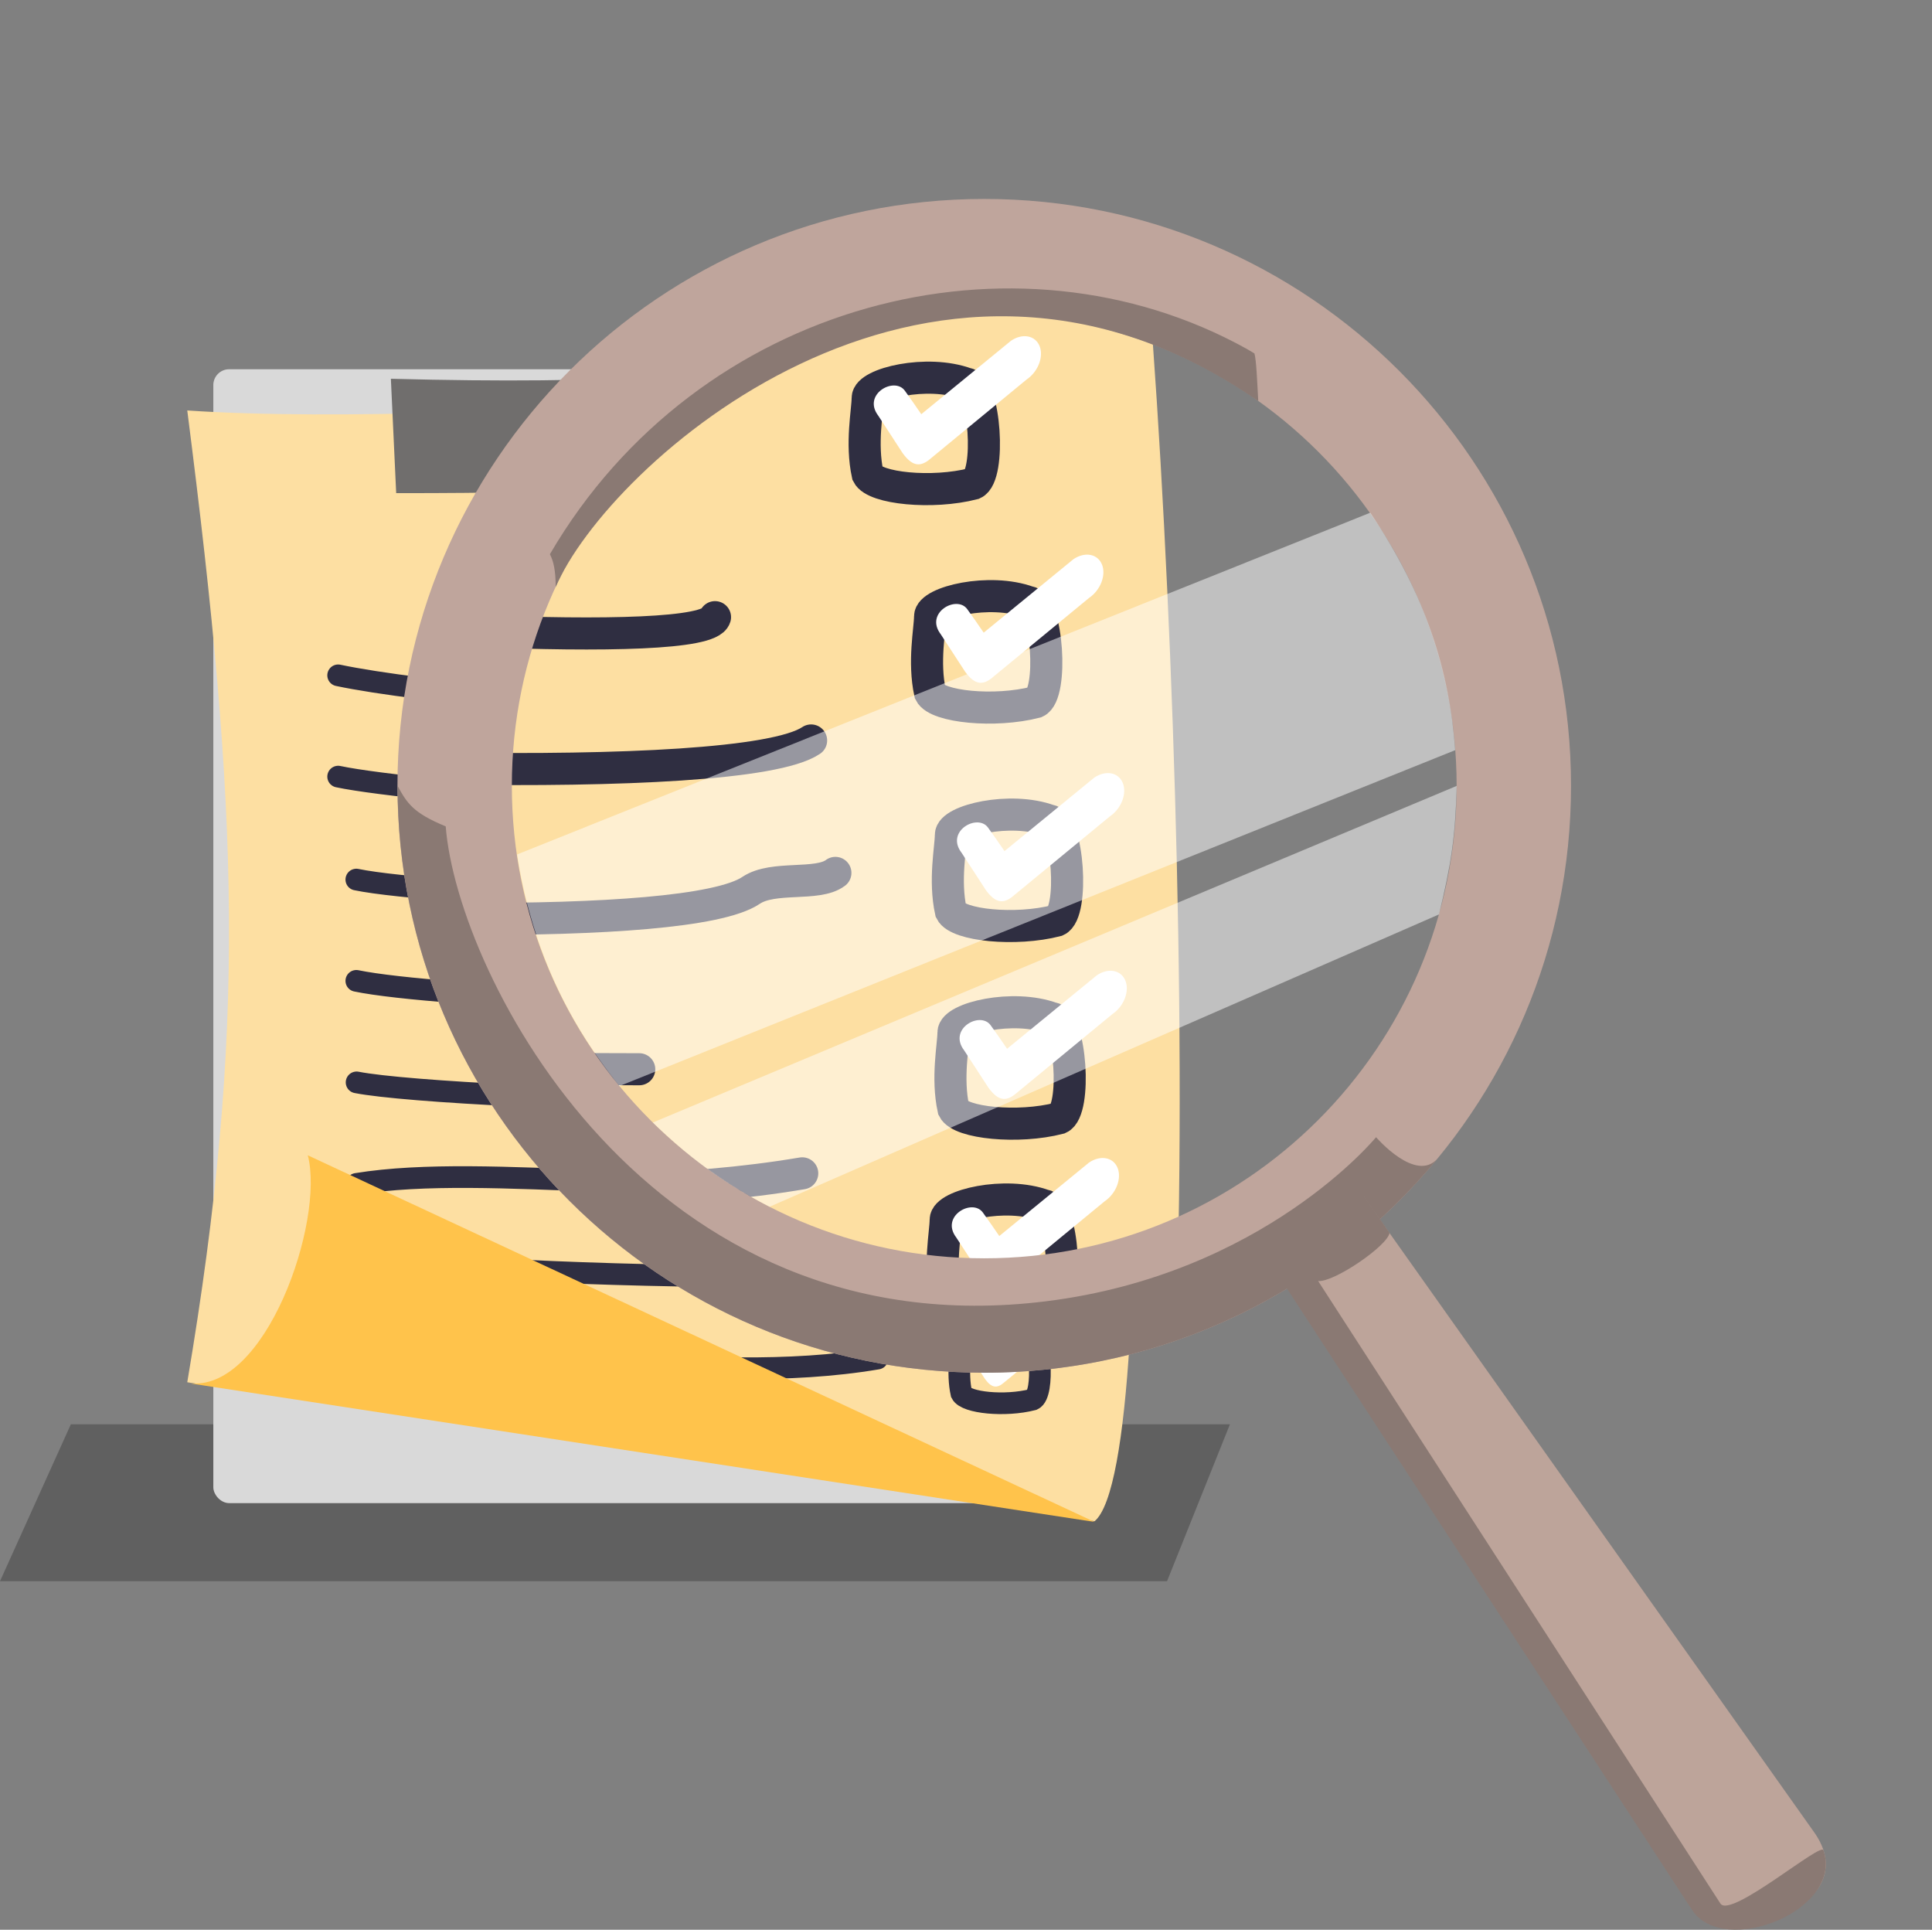 <svg width="743" height="742" viewBox="0 0 743 742" fill="none" xmlns="http://www.w3.org/2000/svg">
<rect x="0" y="0" width="743" height="742" fill="#808080" stroke="none"/>
<path d="M0 607.998H448.811L473 547.656H27.255L0 607.998Z" fill="black" fill-opacity="0.25"/>
<rect x="82.039" y="141.977" width="344.363" height="435.989" rx="6.091" fill="#D9D9D9"/>
<path d="M420.948 584.928L72.019 531.493C94.966 395.649 91.822 312.65 72.019 157.831C188.329 165.663 416.55 139.634 420.948 157.831C433.808 211.033 448.634 561.895 420.948 584.928Z" fill="#FDDFA2"/>
<path d="M150.322 145.641C237.437 147.902 279.389 144.241 350.373 134.994L352.414 178.968C270.748 187.161 226.795 189.718 152.363 189.615L150.322 145.641Z" fill="#706E6D"/>
<path d="M130.043 298.618C159.523 304.873 312.618 316.763 315.88 306.16M130.043 259.672C159.523 265.927 255.691 276.257 274.514 263.268" stroke="#2F2E41" stroke-width="8.337" stroke-linecap="round"/>
<path d="M137.035 377.149C167.093 383.405 306.058 390.139 325.251 377.149C331.013 373.249 342.514 376.141 347.161 372.612M137.035 338.203C167.093 344.459 321.661 351.193 340.854 338.203" stroke="#2F2E41" stroke-width="8.337" stroke-linecap="round"/>
<path d="M137.137 455.221C188.493 446.857 270.263 462.228 338.548 450.674M137.137 416.188C155.931 419.865 232.206 423.708 296.193 423.629" stroke="#2F2E41" stroke-width="8.337" stroke-linecap="round"/>
<path d="M137.268 522.401C188.624 514.036 269.15 533.955 337.436 522.401M137.268 483.367C156.263 487.084 233.976 490.969 298.374 490.805" stroke="#2F2E41" stroke-width="8.337" stroke-linecap="round"/>
<path d="M420.949 585.203L118.374 444.227C124.971 469.454 102.047 536.237 72.185 531.794L420.949 585.203Z" fill="#FFC34B"/>
<path d="M381.167 245.511C386.049 245.864 387.606 269.442 383.023 271.486C372.307 274.253 357.374 272.709 355.549 269.074C353.778 260.981 355.549 252.507 355.549 249.218C355.55 245.459 370.969 241.757 381.167 245.511Z" stroke="#2F2E41" stroke-width="8.337"/>
<path d="M397.388 302.261C402.27 302.614 403.827 326.192 399.243 328.236C388.528 331.003 373.595 329.459 371.77 325.824C369.998 317.731 371.769 309.257 371.77 305.968C371.77 302.209 387.19 298.507 397.388 302.261Z" stroke="#2F2E41" stroke-width="8.337"/>
<path d="M402.788 359.018C407.67 359.372 409.227 382.95 404.644 384.994C393.929 387.761 378.995 386.217 377.17 382.582C375.399 374.489 377.17 366.015 377.17 362.726C377.171 358.966 392.59 355.265 402.788 359.018Z" stroke="#2F2E41" stroke-width="8.337"/>
<path d="M403.466 410.386C408.348 410.739 409.905 434.317 405.321 436.361C394.606 439.128 379.673 437.584 377.848 433.949C376.077 425.856 377.847 417.382 377.848 414.093C377.849 410.334 393.268 406.632 403.466 410.386Z" stroke="#2F2E41" stroke-width="8.337"/>
<path d="M401.437 459.034C406.318 459.388 407.876 482.965 403.292 485.009C392.577 487.776 377.644 486.233 375.819 482.598C374.047 474.505 375.818 466.03 375.819 462.742C375.819 458.982 391.239 455.281 401.437 459.034Z" stroke="#2F2E41" stroke-width="8.337"/>
<path d="M395.335 512.182C400.217 512.536 401.774 536.114 397.19 538.158C386.475 540.925 371.542 539.381 369.717 535.746C367.946 527.653 369.717 519.179 369.717 515.89C369.718 512.13 385.137 508.429 395.335 512.182Z" stroke="#2F2E41" stroke-width="8.337"/>
<path d="M364.659 263.579L358.323 253.847C354.058 248.272 362.457 243.59 365.192 247.303C366.432 248.986 368.26 251.662 369.483 253.435L392.803 234.347C394.232 233.379 395.817 232.98 397.208 233.239C398.599 233.497 399.683 234.392 400.221 235.726L400.027 235.865L400.225 235.727C400.761 237.063 400.708 238.727 400.077 240.355C399.447 241.982 398.291 243.441 396.862 244.41L371.978 264.9C369.233 267.321 367.137 266.961 364.659 263.579Z" fill="white"/>
<path d="M380.873 320.337L374.538 310.605C370.273 305.03 378.672 300.348 381.407 304.061C382.647 305.743 384.475 308.42 385.698 310.193L409.018 291.105C410.447 290.137 412.032 289.738 413.423 289.997C414.814 290.255 415.898 291.15 416.436 292.484L416.241 292.623L416.44 292.485C416.976 293.82 416.923 295.485 416.292 297.112C415.662 298.74 414.506 300.199 413.077 301.168L388.192 321.658C385.448 324.079 383.351 323.718 380.873 320.337Z" fill="white"/>
<path d="M386.282 377.095L379.946 367.363C375.681 361.788 384.08 357.106 386.815 360.819C388.055 362.501 389.883 365.177 391.106 366.951L414.426 347.863C415.855 346.894 417.44 346.496 418.831 346.754C420.222 347.013 421.306 347.908 421.844 349.242L421.65 349.381L421.848 349.243C422.384 350.578 422.331 352.242 421.701 353.87C421.07 355.498 419.914 356.957 418.485 357.926L393.601 378.416C390.856 380.837 388.76 380.476 386.282 377.095Z" fill="white"/>
<path d="M386.957 428.446L380.622 418.714C376.357 413.139 384.756 408.457 387.491 412.17C388.731 413.853 390.559 416.529 391.782 418.302L415.102 399.214C416.531 398.246 418.116 397.847 419.507 398.106C420.898 398.365 421.981 399.259 422.52 400.593L422.325 400.732L422.524 400.595C423.06 401.93 423.007 403.594 422.376 405.222C421.746 406.85 420.589 408.308 419.161 409.278L394.276 429.767C391.532 432.189 389.435 431.828 386.957 428.446Z" fill="white"/>
<path d="M384.93 477.102L378.594 467.37C374.33 461.795 382.729 457.114 385.464 460.826C386.704 462.509 388.531 465.185 389.754 466.958L413.075 447.87C414.504 446.902 416.088 446.504 417.479 446.762C418.87 447.021 419.954 447.915 420.492 449.249L420.298 449.388L420.496 449.251C421.032 450.586 420.979 452.25 420.349 453.878C419.719 455.506 418.562 456.965 417.134 457.934L392.249 478.423C389.505 480.845 387.408 480.484 384.93 477.102Z" fill="white"/>
<path d="M378.825 530.266L372.489 520.534C368.224 514.96 376.623 510.278 379.358 513.99C380.598 515.673 382.426 518.349 383.649 520.122L406.969 501.034C408.398 500.066 409.983 499.668 411.374 499.926C412.765 500.185 413.849 501.08 414.387 502.414L414.193 502.552L414.391 502.415C414.927 503.75 414.874 505.414 414.243 507.042C413.613 508.67 412.457 510.129 411.028 511.098L386.144 531.587C383.399 534.009 381.303 533.648 378.825 530.266Z" fill="white"/>
<path d="M333 508.5C235.644 466.039 206.39 431.66 173 362.5C206.958 161.461 185 247.498 237 147.498C287.5 125 382.991 69.065 389.5 95.996C393.336 111.865 438.26 67.417 441.793 111.499C450.419 219.111 456.537 388.201 452.306 508.5C430.469 527 345.554 498.055 333 508.5Z" fill="#FDDFA2"/>
<path d="M274.977 237.306C272.962 243.854 232.334 244.605 182.5 242.585L200 191C207.998 189.545 209.79 176.567 213.759 173.828" stroke="#2F2E41" stroke-width="12.337" stroke-linecap="round"/>
<path d="M321.27 335.641C314.392 340.863 297.372 336.584 288.844 342.356C276.487 350.719 230.585 353.557 179 353.333L173.5 295.508C237.506 296.489 298.188 294.023 311.935 284.719" stroke="#2F2E41" stroke-width="12.337" stroke-linecap="round"/>
<path d="M308.52 451.163C285.777 455.011 262.024 456.841 238 457.507M245.837 411.138C232.328 411.155 218.449 411.054 204.5 410.852" stroke="#2F2E41" stroke-width="12.337" stroke-linecap="round"/>
<path d="M371.6 147.535C378.824 148.059 381.129 182.951 374.345 185.976C358.488 190.071 336.388 187.787 333.687 182.407C331.065 170.431 333.686 157.889 333.687 153.022C333.688 147.458 356.507 141.981 371.6 147.535Z" stroke="#2F2E41" stroke-width="12.337"/>
<path d="M395.598 231.535C402.822 232.059 405.127 266.951 398.343 269.976C382.486 274.071 360.386 271.787 357.685 266.407C355.063 254.431 357.684 241.889 357.685 237.022C357.686 231.458 380.505 225.981 395.598 231.535Z" stroke="#2F2E41" stroke-width="12.337"/>
<path d="M403.596 315.535C410.82 316.059 413.125 350.951 406.341 353.976C390.484 358.071 368.384 355.787 365.683 350.407C363.061 338.431 365.682 325.889 365.683 321.022C365.684 315.458 388.503 309.981 403.596 315.535Z" stroke="#2F2E41" stroke-width="12.337"/>
<path d="M404.596 391.535C411.82 392.059 414.125 426.951 407.341 429.976C391.484 434.071 369.384 431.787 366.683 426.407C364.061 414.431 366.682 401.889 366.683 397.022C366.684 391.458 389.503 385.981 404.596 391.535Z" stroke="#2F2E41" stroke-width="12.337"/>
<path d="M401.596 463.535C408.82 464.059 411.125 498.951 404.341 501.976C388.484 506.071 366.384 503.787 363.683 498.407C361.061 486.431 363.682 473.889 363.683 469.022C363.684 463.458 386.503 457.981 401.596 463.535Z" stroke="#2F2E41" stroke-width="12.337"/>
<path d="M347.163 174.279L337.786 159.877C331.475 151.626 343.905 144.698 347.953 150.192C349.788 152.683 352.492 156.643 354.302 159.267L388.815 131.019C390.93 129.586 393.275 128.996 395.333 129.378C397.392 129.761 398.996 131.085 399.792 133.059L399.505 133.265L399.798 133.062C400.591 135.037 400.513 137.5 399.58 139.909C398.647 142.318 396.936 144.477 394.822 145.912L357.995 176.234C353.933 179.818 350.83 179.284 347.163 174.279Z" fill="white"/>
<path d="M371.163 258.279L361.786 243.877C355.475 235.626 367.905 228.698 371.953 234.192C373.788 236.683 376.492 240.643 378.302 243.267L412.815 215.019C414.93 213.586 417.275 212.996 419.333 213.378C421.392 213.761 422.996 215.085 423.792 217.059L423.505 217.265L423.798 217.062C424.591 219.037 424.513 221.5 423.58 223.909C422.647 226.318 420.936 228.477 418.822 229.912L381.995 260.234C377.933 263.818 374.83 263.284 371.163 258.279Z" fill="white"/>
<path d="M379.163 342.279L369.786 327.877C363.475 319.626 375.905 312.698 379.953 318.192C381.788 320.683 384.492 324.643 386.302 327.267L420.815 299.019C422.93 297.586 425.275 296.996 427.333 297.378C429.392 297.761 430.996 299.085 431.792 301.059L431.505 301.265L431.798 301.062C432.591 303.037 432.513 305.5 431.58 307.909C430.647 310.318 428.936 312.477 426.822 313.912L389.995 344.234C385.933 347.818 382.83 347.284 379.163 342.279Z" fill="white"/>
<path d="M380.163 418.279L370.786 403.877C364.475 395.626 376.905 388.698 380.953 394.192C382.788 396.683 385.492 400.643 387.302 403.267L421.815 375.019C423.93 373.586 426.275 372.996 428.333 373.378C430.392 373.761 431.996 375.085 432.792 377.059L432.505 377.265L432.798 377.062C433.591 379.037 433.513 381.5 432.58 383.909C431.647 386.318 429.936 388.477 427.822 389.912L390.995 420.234C386.933 423.818 383.83 423.284 380.163 418.279Z" fill="white"/>
<path d="M377.163 490.279L367.786 475.877C361.475 467.626 373.905 460.698 377.953 466.192C379.788 468.683 382.492 472.643 384.302 475.267L418.815 447.019C420.93 445.586 423.275 444.996 425.333 445.378C427.392 445.761 428.996 447.085 429.792 449.059L429.505 449.265L429.798 449.062C430.591 451.037 430.513 453.5 429.58 455.909C428.647 458.318 426.936 460.477 424.822 461.912L387.995 492.234C383.933 495.818 380.83 495.284 377.163 490.279Z" fill="white"/>
<path d="M172.15 234.64L197.389 251.334V225.204H180.984L172.15 218.672V234.64Z" fill="#8E8E8E"/>
<path d="M604.176 302.162C604.176 426.792 503.144 527.825 378.514 527.825C253.884 527.825 152.852 426.792 152.852 302.162C152.852 177.532 253.884 76.5 378.514 76.5C503.144 76.5 604.176 177.532 604.176 302.162ZM196.843 302.162C196.843 402.496 278.18 483.833 378.514 483.833C478.848 483.833 560.185 402.496 560.185 302.162C560.185 201.828 478.848 120.492 378.514 120.492C278.18 120.492 196.843 201.828 196.843 302.162Z" fill="#BFA59C"/>
<path d="M529.203 437.263C529.203 437.263 544.502 455.081 552.908 445.431C511.52 495.742 448.782 527.827 378.549 527.827C253.919 527.827 152.887 426.794 152.887 302.164C156.563 308.843 158.79 312.555 171.41 317.751C175.864 374.909 249.352 519.326 402.268 500.36C486.115 489.96 529.203 437.263 529.203 437.263Z" fill="#8A7973"/>
<path d="M482.423 135.899C482.423 135.899 479.588 134.211 479.454 134.143C390.371 84.681 268.441 115.623 211.476 213.101C212.916 215.913 213.671 219.314 213.72 225.707C233.463 179.299 355.446 67.999 480.939 152.23C481.331 152.494 480.939 152.23 483.166 153.715C483.244 153.767 483.58 153.979 483.892 154.178C483.492 147.032 483.166 138.398 482.423 135.899Z" fill="#8A7973"/>
<path d="M524.32 459.922L697.305 703.998C719.255 733.84 660.185 750.507 651.205 734.015L488.375 483.513L524.32 459.922Z" fill="#BDA49A"/>
<path d="M524.001 459.172L534.394 474.018C533.789 478.896 513.136 493.084 506.928 492.576L661.68 732.011C665.843 737.664 700.919 707.745 701.267 711.53C709.107 734.405 662.99 753.007 650.686 734.366L486.889 483.124L524.001 459.172Z" fill="#8A7973"/>
<path opacity="0.5" d="M526.974 197.145C548.501 229.064 557.405 258.009 559.632 288.444L238.212 417.606C216.685 390.883 204.066 361.933 198.871 328.54L526.974 197.145Z" fill="white"/>
<path opacity="0.5" d="M553.403 351.603C558.03 332.563 559.707 321.826 560.21 302.185L251.056 431.623C264.193 444.331 277.291 454.472 295.95 464.015L553.403 351.603Z" fill="white"/>
</svg>
